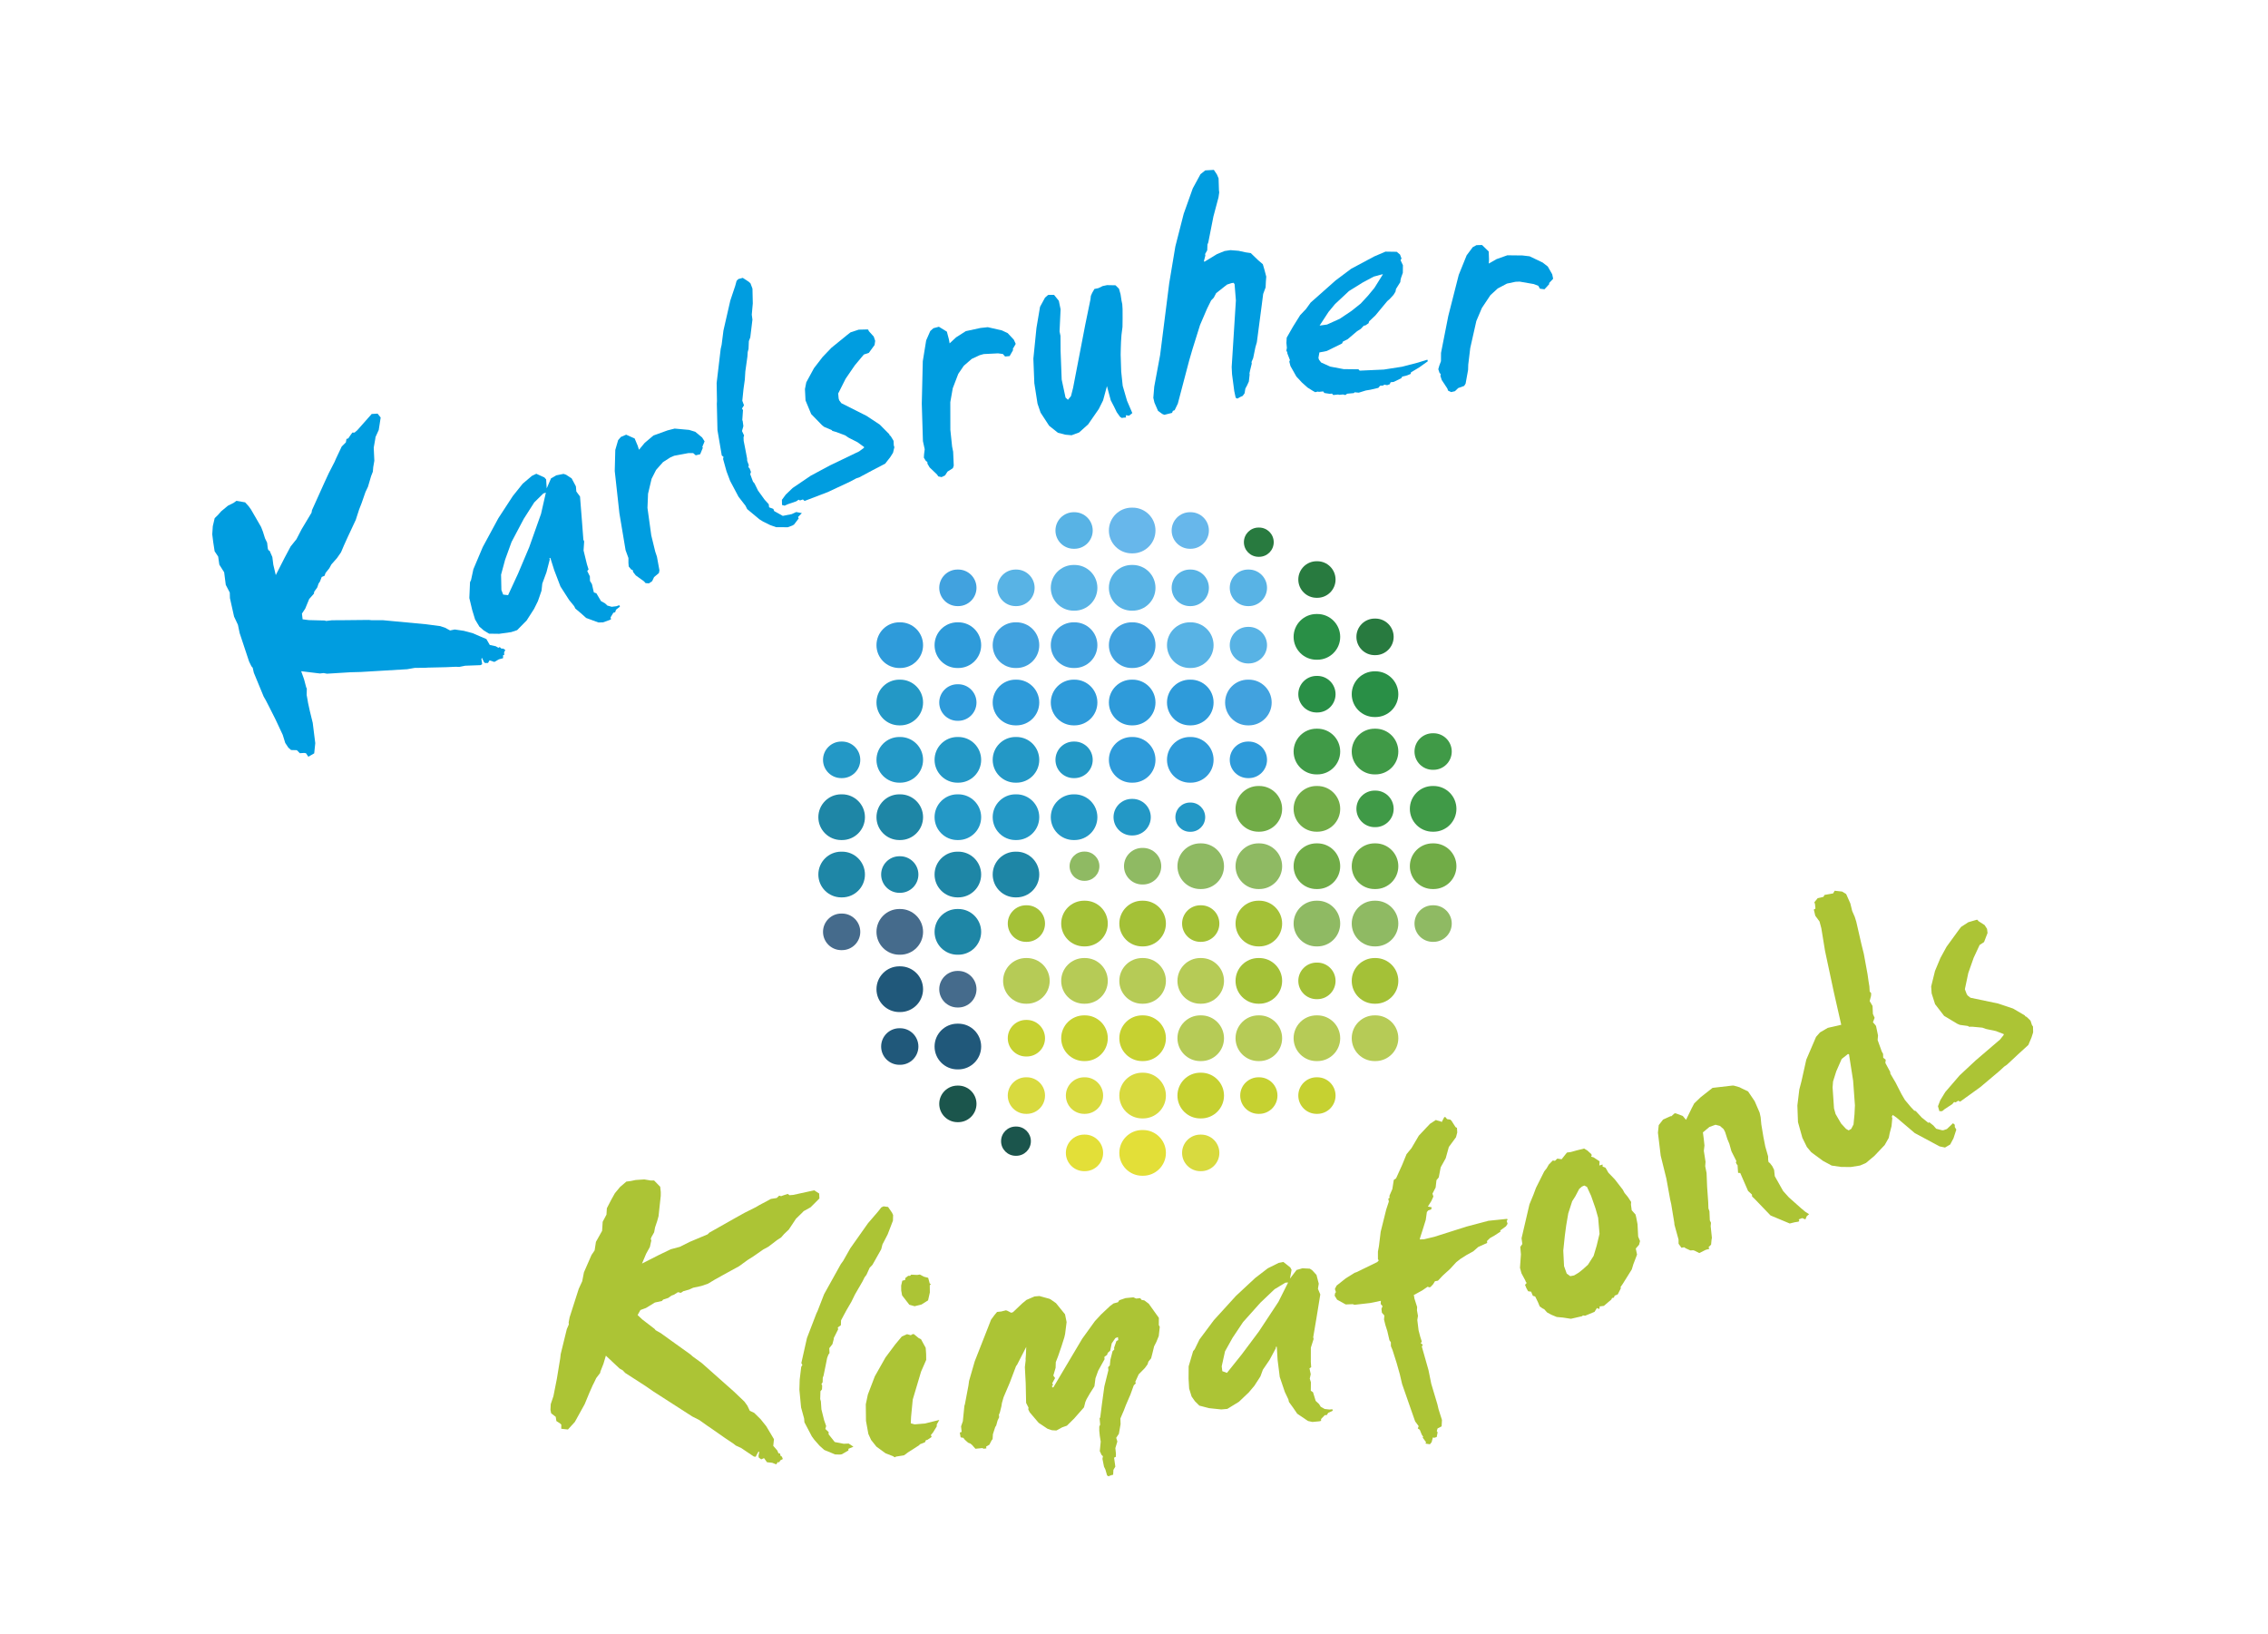 <?xml version="1.0" encoding="utf-8"?>
<!-- Generator: Adobe Illustrator 16.0.4, SVG Export Plug-In . SVG Version: 6.00 Build 0)  -->
<!DOCTYPE svg PUBLIC "-//W3C//DTD SVG 1.1//EN" "http://www.w3.org/Graphics/SVG/1.1/DTD/svg11.dtd">
<svg version="1.1" xmlns="http://www.w3.org/2000/svg" xmlns:xlink="http://www.w3.org/1999/xlink" x="0px" y="0px"
	 width="83.035px" height="59.822px" viewBox="0 0 83.035 59.822" enable-background="new 0 0 83.035 59.822" xml:space="preserve">
<g id="Capa_1">
	<g>
		<path fill="#009DE0" d="M10.978,27.574l-0.111-0.111l-0.211-0.006l-0.099-0.087l-0.114-0.172l-0.092-0.297l-0.206-0.44
			l-0.071-0.15L9.85,25.867L9.73,25.634l-0.076-0.132l-0.361-0.875l-0.042-0.184l-0.047-0.053l-0.085-0.174l-0.346-1.043l-0.062-0.3
			L8.57,22.573l-0.151-0.676l-0.007-0.205l-0.146-0.281l-0.059-0.46l-0.177-0.28l-0.042-0.294l-0.13-0.196l-0.052-0.338
			l-0.035-0.282l0.02-0.298l0.069-0.294l0.122-0.119l0.115-0.131l0.248-0.206l0.21-0.105l0.101-0.073l0.318,0.055l0.133,0.146
			l0.081,0.113l0.207,0.357l0.165,0.287l0.066,0.17l0.076,0.242l0.078,0.162l0.024,0.209l0.022,0.066l0.045,0.021l0.1,0.229
			l0.036,0.282l0.09,0.379l0.322-0.632l0.222-0.416l0.213-0.266l0.188-0.363l0.365-0.609l0.014-0.088l0.447-0.991l0.17-0.368
			l0.21-0.408l0.055-0.127l0.208-0.439l0.152-0.151l0.022-0.125l0.067-0.022l0.051-0.077l0.098-0.136l0.08,0.001l0.105-0.092
			l0.377-0.425l0.145-0.164l0.216-0.013l0.113,0.142l-0.04,0.262l-0.031,0.194L13.748,16l-0.009,0.069l-0.056,0.318l0.022,0.48
			L13.665,17.1l-0.015,0.168l-0.064,0.165l-0.113,0.384l-0.093,0.197l-0.138,0.397l-0.096,0.247l-0.12,0.372l-0.143,0.306
			l-0.143,0.305l-0.147,0.324l-0.108,0.254l-0.148,0.213l-0.203,0.229l-0.077,0.141l-0.139,0.175l-0.036,0.102l-0.104,0.043
			l-0.063,0.165l-0.052,0.077l-0.047,0.14l-0.114,0.161l-0.008,0.067l-0.174,0.197l-0.146,0.354l-0.069,0.103l-0.05,0.077
			l0.024,0.209l0.225,0.029l0.582,0.015l0.057,0.016l0.209-0.025l0.476-0.003l0.871-0.009l0.118,0.011h0.414l1.567,0.147
			l0.517,0.068l0.177,0.058l0.186,0.101l0.171-0.035l0.33,0.048l0.321,0.085l0.253,0.109l0.254,0.108l0.125,0.216l0.22,0.048
			l0.095,0.056l0.049-0.027l0.064,0.058l0.062-0.003l0.078,0.051l-0.044,0.089l0.005,0.093l-0.043,0.009v0.111l-0.151,0.04
			l-0.168,0.097l-0.176-0.058l-0.056,0.096l-0.111,0.001l-0.041-0.041l-0.07-0.15l-0.021,0.045l0.029,0.189l-0.059,0.035
			l-0.562,0.021l-0.215,0.043l-0.13-0.005l-0.357,0.016l-0.661,0.015l-0.092,0.006l-0.396,0.005l-0.275,0.048l-1.694,0.101
			l-0.377,0.01l-0.862,0.053l-0.125-0.023l-0.135,0.015l-0.686-0.083l0.104,0.29l0.081,0.305l0.021,0.036l-0.005,0.241l0.037,0.202
			l0.011,0.073l0.068,0.311l0.106,0.433l0.048,0.387l0.045,0.356l-0.039,0.373l-0.144,0.083l-0.07,0.041L11.2,27.573l-0.068-0.009
			L10.978,27.574z"/>
		<path fill="#009DE0" d="M19.635,17.344l0.294,0.133l0.066,0.074l0.021,0.327l0.159-0.368l0.037-0.018l0.155-0.091l0.266-0.053
			l0.093,0.032l0.134,0.088l0.068,0.044l0.156,0.292l0.017,0.191l0.134,0.181l0.069,0.871l0.054,0.711l0.029,0.062l-0.022,0.332
			l0.124,0.508l0.059,0.187l-0.049,0.055l0.097,0.198l0.004,0.167l0.072,0.118l0.041,0.18l0.029,0.123l0.092,0.032l0.169,0.286
			l0.147,0.082l0.086,0.081l0.159,0.045l0.173-0.021l0.106-0.037l0.023,0.051l-0.144,0.115l-0.031,0.092l-0.067,0.018l-0.102,0.171
			l0.018,0.069L22.311,22.7l-0.235,0.084l-0.167,0.004l-0.448-0.165l-0.19-0.17l-0.207-0.175l-0.042-0.086l-0.188-0.231
			l-0.315-0.491l-0.228-0.596l-0.143-0.452l-0.037,0.019l0.018,0.037l-0.123,0.474l-0.152,0.412l-0.028,0.259l-0.063,0.185
			l-0.019,0.055l-0.052,0.147l-0.14,0.282l-0.271,0.423l-0.349,0.354l-0.212,0.071l-0.444,0.063l-0.37-0.005l-0.196-0.119
			l-0.159-0.138l-0.157-0.262l-0.106-0.347l-0.105-0.438l0.025-0.581l0.038-0.079l0.085-0.395l0.343-0.811l0.574-1.061l0.528-0.809
			l0.362-0.452l0.338-0.286L19.635,17.344z M19.56,18.392l-0.383,0.6l-0.448,0.847l-0.236,0.651l-0.148,0.548l0.012,0.561
			l0.065,0.168l0.18,0.021l0.366-0.792l0.407-0.963l0.434-1.224l0.176-0.774l-0.092,0.029L19.56,18.392z"/>
		<path fill="#009DE0" d="M22.924,15.913l0.312,0.139l0.112,0.268l0.046,0.145l0.209-0.252l0.32-0.27l0.519-0.188L24.7,15.69
			l0.529,0.048l0.225,0.069l0.252,0.208l0.09,0.143l-0.082,0.199l0.017,0.037l-0.096,0.235l-0.163,0.039l-0.094-0.081l-0.18,0.001
			l-0.514,0.096l-0.14,0.06l-0.271,0.174l-0.253,0.286l-0.164,0.323l-0.13,0.548l-0.021,0.518l0.139,1.005l0.146,0.598l0.062,0.184
			l0.091,0.5l-0.019,0.098l-0.177,0.149l-0.071,0.149l-0.117,0.08l-0.123-0.009l-0.058-0.065l-0.302-0.218l-0.096-0.124
			l-0.014-0.069l-0.056-0.021l-0.091-0.111l-0.011-0.13v-0.181l-0.104-0.285l-0.227-1.356l-0.17-1.545l0.02-0.771l0.104-0.358
			l0.101-0.117L22.924,15.913z"/>
		<path fill="#009DE0" d="M27.194,10.172l0.215,0.14l0.068,0.062l0.072,0.193l0.012,0.541l-0.037,0.411l0.024,0.183l-0.079,0.649
			l-0.052,0.137l-0.012,0.284l-0.03,0.115l-0.011,0.166l-0.076,0.544l-0.019,0.302l-0.048,0.342l-0.019,0.184l-0.025,0.245
			l0.062,0.168l-0.074,0.116l0.037,0.06l-0.025,0.363l0.015,0.039l0.024,0.183l-0.05,0.181l0.076,0.163l-0.02,0.065l0.005,0.131
			l0.049,0.247l0.076,0.398l0.004,0.087l0.058,0.155l-0.015,0.079l0.045,0.042l0.049,0.129l-0.026,0.084l0.101,0.271l0.056,0.067
			l0.128,0.261l0.243,0.336l0.15,0.165l0.013,0.112l0.156,0.06l0.029,0.077l0.316,0.177l0.328-0.065l0.163-0.076l0.079,0.015
			l0.128,0.025l-0.139,0.141l0.024,0.064l-0.013,0.005l-0.158,0.207l-0.061,0.037l-0.167,0.062l-0.428-0.001l-0.221-0.079
			l-0.254-0.125l-0.134-0.083l-0.451-0.375l-0.062-0.124l-0.256-0.33l-0.306-0.578l-0.132-0.349l-0.126-0.453l0.015-0.079
			l-0.063-0.05l-0.158-0.928l-0.023-0.964l0.005-0.104l-0.012-0.658l0.148-1.249l0.034-0.146l0.067-0.526l0.251-1.097l0.18-0.538
			l0.05-0.182l0.063-0.067L27.194,10.172z"/>
		<path fill="#009DE0" d="M31.44,12.068l0.332-0.008l0.022,0.021l0.013,0.039l0.182,0.202l0.053,0.157l-0.023,0.152l-0.21,0.287
			l-0.183,0.061l-0.334,0.4l-0.333,0.487l-0.272,0.54l0.017,0.183l0.021,0.066l0.078,0.105l0.924,0.465l0.483,0.32l0.348,0.351
			l0.013,0.039l0.04,0.031l0.095,0.157l0.009,0.025l0.008,0.158l0.021,0.065l-0.049,0.204l-0.105,0.166l-0.184,0.234l-0.459,0.239
			l-0.136,0.073l-0.358,0.191l-0.104,0.034l-0.21,0.112l-0.831,0.39l-0.851,0.325l-0.062-0.054l-0.105,0.035l-0.052-0.027
			l-0.083,0.058L28.84,18.46l-0.114,0.052l-0.095-0.026l-0.004-0.188l0.14-0.191l0.254-0.243l0.665-0.451l0.704-0.377l1.065-0.512
			l0.176-0.13l0.005-0.03l-0.249-0.18l-0.244-0.123l-0.086-0.045l-0.113-0.078l-0.331-0.124l-0.144-0.039l-0.009-0.026l-0.288-0.123
			l-0.078-0.062l-0.396-0.407l-0.207-0.498l-0.021-0.415l0.049-0.248L29.8,13.48l0.315-0.409l0.324-0.339l0.573-0.466l0.127-0.099
			L31.44,12.068z"/>
		<path fill="#009DE0" d="M34.374,11.962l0.292,0.179l0.074,0.279l0.027,0.15l0.239-0.222l0.354-0.225l0.54-0.117l0.264-0.028
			l0.518,0.118l0.212,0.1l0.223,0.239l0.07,0.154l-0.107,0.186l0.011,0.04l-0.126,0.22l-0.167,0.017l-0.082-0.093l-0.178-0.023
			l-0.522,0.026l-0.146,0.04l-0.292,0.136l-0.29,0.25l-0.204,0.298l-0.202,0.526l-0.09,0.51l0.002,1.014l0.064,0.612l0.038,0.189
			l0.022,0.509l-0.032,0.094l-0.195,0.124l-0.091,0.14l-0.126,0.062l-0.121-0.025l-0.049-0.072l-0.268-0.256l-0.08-0.136
			l-0.005-0.069l-0.051-0.03l-0.076-0.122l0.008-0.13l0.023-0.179l-0.065-0.297l-0.042-1.374l0.037-1.554l0.124-0.762l0.15-0.342
			l0.114-0.102L34.374,11.962z"/>
		<path fill="#009DE0" d="M38.394,10.794h0.196l0.175,0.217l0.065,0.312l-0.038,0.811l0.034,0.162l0.004,0.549l0.04,1.05l0.141,0.66
			l0.088,0.081l0.112-0.137l0.076-0.299l0.369-1.912l0.073-0.382l0.194-0.943l0.015-0.131l0.047-0.108l0.083-0.145l0.147-0.031
			l0.153-0.075l0.162-0.035l0.311,0.006l0.127,0.127l0.053,0.187l0.006,0.027l0.033,0.218l0.028,0.135l0.011,0.183l0.001,0.337
			l-0.004,0.312l-0.037,0.29l-0.017,0.257l-0.008,0.228l-0.005,0.24l0.02,0.617l0.055,0.523l0.158,0.545l0.194,0.452l-0.119,0.097
			l-0.117-0.018l0.004,0.083l-0.098,0.007l-0.054,0.011l-0.065-0.042l-0.122-0.171l-0.099-0.204l-0.119-0.229l-0.14-0.521
			l-0.142,0.524l-0.158,0.315l-0.389,0.562l-0.331,0.296l-0.275,0.102l-0.23-0.021l-0.269-0.07l-0.322-0.256l-0.314-0.482
			l-0.112-0.328l-0.117-0.751l-0.035-0.896l0.113-1.124l0.131-0.774l0.182-0.335l0.107-0.094L38.394,10.794z"/>
		<path fill="#009DE0" d="M44.441,6.219l0.11,0.164l0.063,0.145l0.014,0.444l0.01,0.069l-0.027,0.185l-0.186,0.699l-0.188,0.952
			l-0.03,0.073l-0.009,0.212L44.121,9.3l0.009,0.054l-0.053,0.203l0.019,0.026l0.459-0.28l0.276-0.113l0.218-0.033l0.298,0.024
			l0.259,0.057l0.187,0.027l0.262,0.253l0.179,0.154l0.059,0.201l0.067,0.254l-0.014,0.185l-0.01,0.21l-0.089,0.238l-0.051,0.398
			l-0.18,1.368l-0.054,0.189l-0.08,0.39l-0.061,0.149l0.008,0.056l-0.06,0.245l-0.024,0.116l0.007,0.04l-0.03,0.257l-0.062,0.136
			l-0.065,0.121l-0.029,0.173l-0.069,0.095l-0.091,0.041l-0.104,0.059L45.24,14.56l-0.052-0.243L45.107,13.7l-0.013-0.264
			l0.154-2.44L45.2,10.403l-0.037-0.05l-0.081,0.013l-0.159,0.052l-0.398,0.314l-0.087,0.166l-0.096,0.099L44.192,11.3l-0.257,0.599
			l-0.28,0.895l-0.119,0.41l-0.414,1.572l-0.116,0.24l-0.065,0.025l-0.03,0.074l-0.282,0.071l-0.075-0.031l-0.157-0.114
			l-0.131-0.301l-0.041-0.176l0.034-0.411l0.214-1.15l0.334-2.635l0.225-1.348l0.305-1.192l0.332-0.931l0.283-0.52l0.174-0.139
			L44.441,6.219z"/>
		<path fill="#009DE0" d="M51.137,9.218l0.12,0.101l0.055,0.146l-0.036,0.059l0.087,0.186L51.36,9.986l-0.066,0.188l-0.02,0.084
			l-0.007,0.07l-0.157,0.25l-0.019,0.099l-0.072,0.117l-0.139,0.151l-0.089,0.078l-0.2,0.24l-0.236,0.285l-0.229,0.216l-0.021,0.07
			l-0.118,0.08l-0.054,0.006l-0.114,0.121l-0.131,0.081l-0.347,0.295l-0.173,0.086l-0.034,0.072l-0.557,0.273l-0.272,0.054
			L48.27,13.1l0.02,0.068l0.079,0.103L48.7,13.42l0.493,0.093l0.541,0.006l0.047,0.05l0.883-0.04l0.669-0.104l0.581-0.151
			l0.311-0.097l0.041-0.004l0.005,0.055l-0.312,0.223l-0.302,0.181l-0.009,0.056l-0.133,0.055l-0.177,0.044l-0.036,0.059
			l-0.278,0.136l-0.11,0.011l-0.034,0.073L50.787,14.1l-0.113-0.018l-0.024,0.03l-0.124,0.011l-0.062,0.076l-0.285,0.067
			l-0.177,0.03l-0.256,0.079l-0.153-0.014l-0.025,0.03l-0.247,0.022l-0.064,0.049l-0.086-0.021l-0.137,0.013l-0.043-0.011
			l-0.178,0.018l-0.047-0.052l-0.082,0.008l-0.169-0.025l-0.043-0.01l-0.002-0.027l-0.03-0.025l-0.151,0.015l-0.042-0.01
			l-0.095,0.022l-0.087-0.048l-0.192-0.12l-0.211-0.189l-0.2-0.216l-0.216-0.383l-0.043-0.162l0.023-0.057l-0.093-0.241
			l-0.003-0.041l-0.034-0.066l0.019-0.099l-0.017-0.179l0.01-0.194l0.226-0.396l0.266-0.427l0.215-0.227l0.172-0.238l0.141-0.124
			l0.768-0.681l0.57-0.428l0.845-0.452l0.413-0.177L51.137,9.218z M50.293,10.127l-0.409,0.219l-0.498,0.31l-0.51,0.477
			l-0.236,0.285l-0.328,0.502l0.273-0.039l0.465-0.21l0.431-0.289l0.336-0.268l0.265-0.287l0.236-0.285l0.313-0.5l-0.041,0.004
			L50.293,10.127z"/>
		<path fill="#009DE0" d="M54.26,8.969l0.244,0.238l0.011,0.29l-0.008,0.152l0.284-0.163l0.394-0.14l0.553,0.006l0.264,0.031
			l0.478,0.229l0.187,0.145l0.162,0.284l0.034,0.164l-0.146,0.157l0.001,0.041l-0.172,0.187l-0.166-0.021l-0.061-0.107l-0.167-0.063
			l-0.515-0.089l-0.152,0.006l-0.314,0.066l-0.338,0.179l-0.267,0.245l-0.312,0.468l-0.203,0.478l-0.223,0.989l-0.073,0.609
			l-0.006,0.193l-0.091,0.501l-0.053,0.084l-0.217,0.078l-0.12,0.115l-0.137,0.033l-0.112-0.051l-0.031-0.082l-0.204-0.31
			l-0.048-0.149l0.011-0.07l-0.043-0.039l-0.046-0.137l0.036-0.126l0.062-0.168l0.002-0.303l0.266-1.351l0.383-1.505l0.289-0.715
			l0.223-0.299l0.136-0.074L54.26,8.969z"/>
	</g>
	<g>
		<path fill="#ACC435" d="M20.37,52.023l-0.024-0.155l-0.167-0.128l-0.026-0.128l0.01-0.207l0.099-0.294l0.094-0.476l0.032-0.162
			l0.08-0.49l0.043-0.259l0.016-0.15l0.225-0.918l0.074-0.171l-0.007-0.071l0.036-0.19l0.334-1.043l0.127-0.277l0.063-0.326
			l0.277-0.634l0.114-0.168l0.048-0.313l0.226-0.404l0.021-0.331l0.139-0.263l0.014-0.233l0.156-0.302l0.138-0.248l0.19-0.229
			l0.229-0.196l0.169-0.023l0.171-0.036l0.32-0.021l0.231,0.039l0.125-0.001l0.224,0.231l0.021,0.196l-0.001,0.139l-0.045,0.412
			l-0.035,0.327l-0.048,0.175l-0.081,0.241l-0.033,0.177l-0.103,0.183l-0.021,0.066l0.022,0.045l-0.054,0.243l-0.137,0.248
			l-0.151,0.359l0.631-0.32l0.424-0.204l0.329-0.088l0.364-0.182l0.655-0.276l0.062-0.062l0.945-0.534l0.354-0.197l0.41-0.205
			l0.118-0.07l0.429-0.229l0.21-0.033l0.093-0.087l0.067,0.021l0.087-0.032l0.157-0.052l0.064,0.048l0.139-0.012l0.554-0.121
			l0.213-0.046l0.181,0.117l0.009,0.181l-0.187,0.188l-0.14,0.138l-0.25,0.138l-0.048,0.052l-0.231,0.224l-0.266,0.4l-0.17,0.161
			l-0.111,0.127l-0.148,0.096l-0.317,0.242l-0.191,0.104l-0.344,0.24l-0.224,0.142l-0.315,0.229l-0.296,0.162l-0.295,0.162
			l-0.31,0.173l-0.236,0.142l-0.245,0.084l-0.298,0.064l-0.146,0.067l-0.214,0.06l-0.091,0.061l-0.106-0.025l-0.149,0.094
			l-0.088,0.031l-0.118,0.085l-0.187,0.062l-0.048,0.051l-0.256,0.056l-0.326,0.2l-0.115,0.042l-0.087,0.032l-0.103,0.184
			l0.163,0.155l0.46,0.354l0.036,0.046l0.184,0.104l0.385,0.277l0.706,0.506l0.09,0.079l0.334,0.244l1.175,1.043l0.376,0.359
			l0.109,0.15l0.09,0.189l0.157,0.072l0.238,0.234l0.207,0.258l0.141,0.237l0.141,0.237l-0.026,0.245l0.148,0.169l0.044,0.103
			l0.055,0.005l0.02,0.086l0.051,0.033l0.032,0.086l-0.088,0.046l-0.051,0.078l-0.04-0.018l-0.063,0.089l-0.146-0.058l-0.191-0.02
			l-0.109-0.151l-0.103,0.045l-0.089-0.064L27.77,53.3l0.031-0.163l-0.045,0.023l-0.089,0.17L27.6,53.322l-0.465-0.313l-0.198-0.091
			l-0.102-0.08l-0.297-0.198l-0.54-0.378l-0.078-0.051l-0.321-0.228l-0.251-0.126l-1.424-0.916l-0.309-0.213l-0.727-0.468
			l-0.087-0.093l-0.117-0.067l-0.502-0.471l-0.088,0.295l-0.115,0.293l-0.004,0.041l-0.146,0.191l-0.088,0.184L21.706,50.7
			l-0.129,0.29l-0.17,0.412l-0.188,0.34l-0.173,0.313l-0.253,0.277l-0.163-0.018l-0.082-0.009l0.002-0.152l-0.05-0.047L20.37,52.023
			z"/>
		<path fill="#ACC435" d="M32.514,44.185l0.145,0.211l0.039,0.084l-0.006,0.206l-0.194,0.504l-0.19,0.366l-0.046,0.179l-0.32,0.568
			L31.84,46.41l-0.117,0.258l-0.071,0.095l-0.074,0.149l-0.275,0.474l-0.133,0.272l-0.174,0.298l-0.088,0.162l-0.116,0.218
			l-0.006,0.179l-0.113,0.079l0.013,0.07l-0.162,0.324l-0.001,0.042l-0.047,0.178l-0.115,0.147l0.009,0.181l-0.041,0.054
			l-0.046,0.122l-0.049,0.246l-0.081,0.397l-0.03,0.082l-0.005,0.165l-0.044,0.067l0.027,0.057l-0.006,0.137l-0.057,0.068
			l-0.009,0.288l0.025,0.084l0.019,0.29l0.1,0.402l0.074,0.209l-0.03,0.108l0.121,0.115l-0.002,0.081l0.225,0.283l0.329,0.064
			l0.18-0.008l0.068,0.043l0.107,0.073l-0.182,0.076l-0.003,0.069h-0.014l-0.224,0.131l-0.069,0.011l-0.179-0.005l-0.395-0.163
			l-0.175-0.157l-0.187-0.212l-0.094-0.128l-0.272-0.518l-0.011-0.137l-0.111-0.404l-0.062-0.648l0.011-0.372l0.056-0.467
			l0.043-0.068l-0.039-0.07l0.206-0.917l0.345-0.898l0.045-0.095l0.238-0.613l0.611-1.098l0.087-0.121l0.262-0.462l0.647-0.916
			l0.371-0.431l0.115-0.147l0.083-0.04L32.514,44.185z"/>
		<path fill="#ACC435" d="M33.346,48.881l0.069-0.042h0.041l0.181,0.148l0.083,0.041l0.171,0.314l0.016,0.221l0.003,0.221
			l-0.188,0.429l-0.305,1.023l-0.061,0.634l-0.011,0.235l0.139,0.039l0.384-0.032l0.523-0.131l-0.095,0.167l0.001,0.068
			l-0.136,0.223l-0.08,0.097l0.028,0.069l-0.164,0.111l-0.041,0.001l-0.041,0.083l-0.179,0.071l-0.04,0.042l-0.396,0.253
			l-0.151,0.111l-0.288,0.046l-0.055,0.027l-0.056-0.04l-0.276-0.107l-0.334-0.243l-0.195-0.245l-0.101-0.22l-0.087-0.481
			l-0.007-0.605l0.076-0.359l0.254-0.664l0.392-0.693l0.353-0.473l0.244-0.293l0.192-0.085L33.346,48.881z M33.83,46.739l0.152,0.04
			l0.056,0.206l0.043,0.027l-0.041,0.041l0.003,0.263l-0.065,0.289l-0.246,0.154l-0.247,0.06l-0.193-0.054l-0.265-0.342
			l-0.032-0.179l-0.002-0.179l0.041-0.179l0.108-0.029V46.79l0.109-0.084l0.069-0.001l0.04-0.042l0.221,0.011l0.097-0.015
			L33.83,46.739z"/>
		<path fill="#ACC435" d="M38.055,47.446l0.37,0.102l0.043,0.023l0.192,0.134l0.332,0.409L39.05,48.4l-0.055,0.436l-0.029,0.126
			l-0.105,0.33l-0.064,0.186l-0.054,0.158l-0.089,0.23l-0.007,0.208l-0.083,0.284l0.064,0.091l-0.105,0.191l0.034,0.065
			l-0.039,0.018l0.006,0.068l0.042-0.004l1.056-1.779l0.463-0.642l0.226-0.244l0.329-0.31l0.13-0.096l0.161-0.043l0.048-0.074
			l0.228-0.078l0.289-0.028l0.101,0.045l0.149-0.015l0.049,0.064l0.1,0.018l0.163,0.122l0.37,0.518l-0.002,0.264l0.035,0.065
			l-0.037,0.336l-0.088,0.216l-0.082,0.161l-0.059,0.242l-0.051,0.198l-0.099,0.12l-0.031,0.1l-0.099,0.135l-0.226,0.23
			l-0.125,0.275l0.02,0.053l-0.076,0.077l-0.119,0.329l-0.169,0.393l-0.077,0.201l-0.124,0.289l0.007,0.207l-0.062,0.353
			l-0.098,0.147l0.042,0.135l-0.073,0.242l0.021,0.206l-0.003,0.111l-0.065,0.033l0.046,0.328l-0.07,0.118l-0.01,0.181l-0.057,0.006
			l0.001,0.014l-0.054,0.005l-0.052,0.033l-0.06-0.035l-0.062-0.216l-0.051-0.105l-0.057-0.286l0.018-0.098l-0.046-0.038
			l-0.069-0.145l0.034-0.35l-0.035-0.219l-0.018-0.178v-0.152l0.033-0.072l-0.021-0.233l0.023-0.03l0.062-0.49l0.089-0.646
			l0.148-0.596l-0.004-0.042l-0.006-0.067l0.062-0.063l0.021-0.208l0.079-0.313l0.063-0.062l-0.006-0.067l0.085-0.245l0.066-0.033
			l-0.01-0.11l-0.095,0.037l-0.133,0.193l-0.057,0.268l-0.09,0.079l-0.021,0.071l-0.103,0.078l0.009,0.083l-0.13,0.233l-0.105,0.191
			l-0.098,0.272l-0.039,0.296l-0.168,0.265l-0.119,0.206l-0.044,0.101l-0.051,0.199l-0.361,0.41l-0.265,0.261l-0.174,0.061
			l-0.118,0.066l-0.092,0.049l-0.167-0.01l-0.158-0.054l-0.325-0.217L37.7,51.704l-0.053-0.105l0.008-0.069l-0.087-0.172
			l-0.015-0.718l-0.031-0.593l0.03-0.252l-0.004-0.041l0.012-0.154l0.013-0.292l-0.337,0.656L37.2,50.009l-0.229,0.605l-0.227,0.534
			l-0.062,0.213l-0.017,0.113l-0.06,0.241l-0.033,0.073l0.008,0.096l-0.056,0.116l-0.051,0.185l-0.037,0.059l-0.084,0.259
			l-0.011,0.181l-0.036,0.044l-0.083,0.161l-0.117,0.067l0.008,0.068l-0.11,0.012l-0.029-0.025l-0.262,0.026l-0.125-0.141
			l-0.06-0.049l-0.085-0.033l-0.123-0.112l-0.048-0.064l-0.1-0.019l-0.026-0.136l-0.004-0.04l0.066-0.022l-0.021-0.205l0.065-0.187
			l0.056-0.559l0.021-0.071l0.128-0.677l0.023-0.169l0.206-0.714l0.498-1.268l0.1-0.258l0.121-0.165l0.1-0.12l0.151-0.016
			l0.176-0.044l0.057,0.021l0.132,0.069l0.066-0.02l0.342-0.325l0.154-0.126l0.293-0.126L38.055,47.446z"/>
		<path fill="#ACC435" d="M46.985,46.198l0.254,0.2l0.047,0.089l-0.058,0.322l0.243-0.319l0.039-0.009l0.173-0.051l0.271,0.014
			l0.081,0.052l0.11,0.118l0.054,0.059l0.083,0.321l-0.03,0.188l0.086,0.207l-0.14,0.861l-0.119,0.702l0.014,0.067l-0.101,0.317
			l-0.001,0.521l0.013,0.194l-0.062,0.041l0.046,0.216l-0.036,0.162l0.042,0.132l-0.002,0.185l-0.002,0.127l0.081,0.053l0.098,0.318
			l0.123,0.115l0.062,0.099l0.145,0.082l0.173,0.02l0.11-0.01l0.011,0.054l-0.165,0.077l-0.055,0.082l-0.069,0.001l-0.138,0.143
			v0.069l-0.067,0.015l-0.248,0.024l-0.163-0.035l-0.396-0.268l-0.143-0.21l-0.159-0.219l-0.021-0.095l-0.129-0.269l-0.187-0.552
			l-0.079-0.632l-0.029-0.473l-0.041,0.009l0.008,0.041l-0.231,0.43l-0.246,0.362l-0.09,0.245l-0.105,0.163l-0.032,0.049
			l-0.085,0.131l-0.202,0.24l-0.363,0.345l-0.424,0.26l-0.221,0.02l-0.447-0.047l-0.357-0.093l-0.162-0.162l-0.121-0.172
			l-0.09-0.291l-0.021-0.362l0.003-0.45l0.164-0.557l0.056-0.067l0.177-0.362l0.525-0.704l0.812-0.892l0.705-0.656l0.46-0.353
			l0.396-0.197L46.985,46.198z M46.663,47.197l-0.516,0.491L45.51,48.4l-0.384,0.575l-0.276,0.495l-0.121,0.548l0.022,0.179
			l0.17,0.062l0.544-0.68l0.626-0.838l0.713-1.081l0.356-0.71l-0.098,0.006L46.663,47.197z"/>
		<path fill="#ACC435" d="M52.912,40.889l0.068,0.08l0.122,0.02l0.042,0.044l0.146,0.229l0.052,0.027l0.01,0.17l-0.046,0.174
			l-0.262,0.357l-0.114,0.412l-0.184,0.332l-0.071,0.369l-0.083,0.101l-0.031,0.269l-0.116,0.225l0.034,0.105l-0.077,0.168
			l-0.125,0.199l0.14,0.028l-0.02,0.078l-0.104,0.033l-0.053,0.061L52.2,44.656l-0.114,0.367l-0.088,0.273l-0.019,0.078l0.157-0.006
			l0.376-0.09l1.182-0.375l0.801-0.212l0.686-0.071l0.012,0.039l-0.031,0.037l0.033,0.105l-0.059,0.092l-0.211,0.154l0.013,0.038
			l-0.215,0.142l-0.172,0.098l-0.11,0.107l0.008,0.069L54.12,45.65l-0.181,0.159l-0.247,0.136l-0.228,0.145l-0.15,0.119
			l-0.226,0.246l-0.269,0.244l-0.174,0.185l-0.109,0.02l-0.066,0.108l-0.098,0.104l-0.039,0.012l-0.065-0.023l-0.201,0.137
			l-0.309,0.17l0.014,0.04l0.011,0.082l0.101,0.315l-0.007,0.118l0.037,0.204l-0.024,0.153l0.046,0.375l0.062,0.239l0.055,0.171
			l-0.036,0.069l0.073,0.05l-0.035,0.068l0.244,0.861l0.102,0.503l0.225,0.753l0.041,0.175l0.066,0.21l0.059,0.185l-0.012,0.234
			l-0.149,0.076l-0.028,0.096l0.03,0.048l-0.033,0.17l-0.093,0.029l-0.047-0.014l-0.046,0.174l-0.063,0.077l-0.151-0.023
			l-0.009-0.026l0.023-0.021l-0.129-0.177l0.022-0.021l-0.054-0.084l-0.073-0.18l-0.072-0.048l0.031-0.084l-0.129-0.175
			l-0.155-0.442l-0.322-0.924l-0.085-0.363l-0.112-0.397l-0.087-0.275l-0.067-0.21l-0.059-0.142l-0.002-0.144l-0.051-0.07
			l-0.078-0.336l-0.071-0.223l-0.05-0.201l0.012-0.148l-0.09-0.102l-0.016-0.14l0.04-0.1l-0.068-0.079l0.006-0.117l-0.394,0.081
			l-0.571,0.065l-0.064-0.023l-0.258,0.01l-0.315-0.175l-0.089-0.145l0.015-0.091l0.031-0.039l-0.038-0.118l0.062-0.121l0.335-0.266
			l0.326-0.204l0.065-0.021l0.764-0.372l0.053-0.06l-0.029-0.048V45.82l0.037-0.2l0.064-0.526l0.203-0.816l0.096-0.291l-0.02-0.107
			l0.048-0.03l-0.008-0.07l0.108-0.251l0.053-0.334l0.083-0.057l0.221-0.488l0.163-0.398l0.178-0.216l0.272-0.462l0.292-0.31
			l0.118-0.124l0.217-0.141l0.033,0.017l0.126,0.033l0.053,0.026l0.089-0.173L52.912,40.889z"/>
		<path fill="#ACC435" d="M57.511,42.174l0.215-0.06l0.271-0.067l0.118,0.07l0.146,0.134l0.016,0.038l-0.022,0.055l0.084,0.023
			l0.225,0.146l-0.01,0.154l0.12-0.036v0.075l0.108,0.044l0.104,0.181l0.236,0.245l0.289,0.373l0.065,0.121l0.119,0.144l0.124,0.188
			l-0.007,0.093l0.028,0.212l0.138,0.152l0.024,0.094l0.051,0.263l0.023,0.453l0.068,0.165l-0.035,0.134l-0.12,0.139l0.046,0.221
			l-0.135,0.354l-0.057,0.188l-0.188,0.302l-0.152,0.242l-0.074,0.106l0.015,0.038l-0.115,0.226l-0.113,0.048l-0.029,0.072
			l-0.069,0.015l-0.022,0.053l-0.276,0.234l-0.156,0.02l0.001,0.074l-0.037,0.017l-0.06-0.035l-0.09,0.143l-0.039,0.016
			l-0.306,0.126l-0.078-0.012l-0.032,0.029l-0.409,0.094l-0.287-0.044l-0.233-0.022l-0.197-0.082l-0.155-0.084l-0.107-0.119
			L56.476,47.9l-0.105-0.075l-0.063-0.153l-0.103-0.21l-0.085-0.024l-0.063-0.152l-0.109-0.015l-0.062-0.108l-0.052-0.127
			l0.061-0.07l-0.029-0.034l-0.025-0.062l-0.137-0.256l-0.055-0.202l0.035-0.491l-0.024-0.273l0.075-0.106l-0.028-0.212l0.289-1.24
			l0.148-0.359l0.092-0.247l0.302-0.603l0.088-0.111l0.078-0.136l0.146-0.15l0.08,0.012l0.086-0.081l0.158,0.023l0.195-0.245
			L57.511,42.174z M57.918,43.438l-0.1,0.086l-0.05,0.095l-0.091,0.173l-0.117,0.184l-0.144,0.447l-0.074,0.433l-0.051,0.38
			l-0.057,0.546l0.028,0.569l0.098,0.273l0.13,0.095l0.139-0.027l0.166-0.099l0.157-0.125l0.185-0.167l0.208-0.325l0.112-0.375
			l0.104-0.432l-0.051-0.59l-0.094-0.334l-0.164-0.469l-0.15-0.325l-0.097-0.05L57.918,43.438z"/>
		<path fill="#ACC435" d="M65.283,43.601l0.21,0.233l0.443,0.394l0.161,0.135l0.137,0.086l-0.086,0.074l-0.05,0.117l-0.116-0.048
			l-0.13,0.049l0.025,0.049l-0.03,0.032l-0.144,0.024l-0.178,0.044l-0.703-0.294l-0.589-0.613l-0.086-0.081l-0.007-0.073L64,43.6
			l-0.287-0.658l-0.079-0.006l-0.02-0.283l-0.031-0.031l-0.03-0.062l0.018-0.055l-0.18-0.357l-0.076-0.271l-0.074-0.179
			l-0.081-0.254l-0.056-0.109l-0.136-0.117l-0.161-0.042l-0.222,0.08l-0.239,0.199l0.032,0.246l0.025,0.233l-0.023,0.198l0.062,0.4
			l-0.012,0.16l0.05,0.252l0.02,0.5l0.04,0.566l0.008,0.229l0.037,0.104l0.014,0.332l0.042,0.088l-0.011,0.129l0.045,0.425
			l-0.013,0.067l-0.017,0.181l-0.093,0.092l0.03,0.061l-0.135,0.038l-0.234,0.117l-0.166-0.085l-0.056-0.018l-0.104,0.007
			l-0.162-0.074l-0.067-0.043l-0.098,0.019l-0.105-0.147l-0.001-0.154l-0.15-0.542l-0.006-0.073l-0.113-0.684l-0.038-0.167
			l-0.139-0.765l-0.207-0.836l-0.102-0.845l0.03-0.277l0.159-0.204l0.278-0.125l0.019,0.007l0.128-0.112l0.05,0.007l0.246,0.092
			l0.119,0.142l0.212-0.434l0.087-0.167l0.239-0.229l0.432-0.34l0.715-0.083l0.061-0.001l0.215,0.062l0.045,0.024l0.265,0.128
			l0.242,0.357l0.181,0.418l0.037,0.166l0.025,0.266l0.076,0.456l0.069,0.351l0.104,0.364l0.001,0.122l0.015,0.087l0.049,0.037
			l0.086,0.11l0.068,0.136l0.025,0.233L65.283,43.601z"/>
		<path fill="#ACC435" d="M66.759,32.833l0.039-0.07l0.316-0.057l0.056-0.097l0.273,0.03l0.147,0.09l0.153,0.342l0.068,0.278
			l0.095,0.217l0.055,0.176l0.184,0.803l0.093,0.376l0.137,0.751l0.035,0.25l0.031,0.189l0.011,0.185l0.055,0.065l-0.006,0.098
			l-0.049,0.19l0.105,0.178l0.013,0.294l0.063,0.139l-0.062,0.165l0.093,0.105l0.021,0.035l0.072,0.342l-0.014,0.167l0.152,0.422
			l0.047,0.083l0.005,0.143l0.092,0.073l-0.013,0.119l0.177,0.327l0.005,0.062l0.11,0.189l0.078,0.131l0.22,0.43l0.125,0.214
			l0.215,0.257l0.127,0.134l0.055,0.015l0.22,0.238l0.242,0.195l0.036-0.021l0.15,0.12l0.1,0.116l0.208,0.054l0.049,0.004
			l0.134-0.046l0.093-0.087l0.133-0.126l0.065,0.057l-0.001,0.08l0.057,0.096l-0.103,0.316l-0.121,0.229l-0.155,0.091l-0.035,0.021
			l-0.199-0.042l-0.909-0.488l-0.669-0.568l-0.136-0.095l-0.038,0.069l0.021,0.036L69.27,41.04l-0.018,0.187l-0.069,0.265
			l-0.032,0.162l-0.149,0.263l-0.375,0.396l-0.311,0.261L68.1,42.668l-0.336,0.054l-0.353-0.002l-0.35-0.05l-0.325-0.176
			l-0.422-0.312l-0.161-0.192l-0.165-0.336l-0.161-0.575l-0.022-0.609l0.071-0.586l0.079-0.302l0.176-0.789l0.358-0.834l0.144-0.164
			l0.285-0.166l0.493-0.113l-0.272-1.198l-0.321-1.504l-0.136-0.831l-0.066-0.248l-0.156-0.213l-0.053-0.225l0.06-0.034
			l-0.017-0.166l-0.023-0.067l0.121-0.149L66.759,32.833z M67.427,38.767l-0.199,0.453l-0.117,0.371l-0.017,0.218l0.052,0.768
			l0.058,0.207l0.201,0.345l0.18,0.197l0.098,0.056l0.094-0.056l0.083-0.16l0.036-0.372l0.016-0.328l-0.066-0.903l-0.151-0.967
			l-0.038-0.01L67.427,38.767z"/>
		<path fill="#ACC435" d="M72.064,33.761l0.318-0.093l0.026,0.016l0.022,0.034l0.229,0.147l0.09,0.139l0.018,0.152l-0.128,0.332
			l-0.162,0.106l-0.219,0.471l-0.196,0.557l-0.125,0.592l0.065,0.173l0.036,0.057l0.104,0.082l1.012,0.212l0.548,0.184l0.427,0.25
			l0.021,0.034l0.047,0.02l0.132,0.127l0.015,0.023l0.049,0.149l0.038,0.057l0.005,0.211l-0.059,0.187l-0.116,0.275l-0.382,0.348
			l-0.112,0.106l-0.297,0.275l-0.092,0.062l-0.175,0.161l-0.701,0.591l-0.738,0.532l-0.071-0.034l-0.093,0.06l-0.058-0.012
			l-0.065,0.076L71.2,40.601l-0.096,0.078h-0.1l-0.052-0.181l0.085-0.221l0.184-0.301l0.524-0.608l0.583-0.544l0.897-0.768
			l0.136-0.171l-0.004-0.03l-0.285-0.11l-0.269-0.056l-0.095-0.021l-0.13-0.047l-0.351-0.033l-0.149-0.002l-0.015-0.022l-0.31-0.045
			l-0.091-0.039l-0.486-0.291l-0.33-0.428l-0.126-0.395l-0.017-0.253l0.14-0.568l0.199-0.476l0.225-0.411l0.434-0.597l0.097-0.128
			L72.064,33.761z"/>
	</g>
</g>
<g id="Layer_1">
	<g>
		<g>
			<g>
				<g>
					<path fill="#1B554C" d="M37.186,42.312h0.021c0.295,0,0.535-0.239,0.535-0.535l0,0c0-0.296-0.24-0.536-0.535-0.536h-0.021
						c-0.295,0-0.535,0.24-0.535,0.536l0,0C36.65,42.073,36.891,42.312,37.186,42.312z"/>
					<path fill="#1B554C" d="M35.056,41.081h0.026c0.369,0,0.669-0.3,0.669-0.67l0,0c0-0.369-0.3-0.669-0.669-0.669h-0.026
						c-0.369,0-0.669,0.3-0.669,0.669l0,0C34.387,40.781,34.687,41.081,35.056,41.081z"/>
					<path fill="#20587A" d="M35.053,39.149h0.032c0.462,0,0.837-0.375,0.837-0.837l0,0c0-0.463-0.375-0.837-0.837-0.837h-0.032
						c-0.462,0-0.837,0.374-0.837,0.837l0,0C34.216,38.774,34.591,39.149,35.053,39.149z"/>
					<path fill="#20587A" d="M32.929,38.981h0.025c0.37,0,0.67-0.3,0.67-0.669l0,0c0-0.37-0.3-0.67-0.67-0.67h-0.025
						c-0.37,0-0.669,0.3-0.669,0.67l0,0C32.26,38.682,32.559,38.981,32.929,38.981z"/>
					<path fill="#456B8C" d="M35.056,36.883h0.026c0.369,0,0.669-0.3,0.669-0.67l0,0c0-0.369-0.3-0.669-0.669-0.669h-0.026
						c-0.369,0-0.669,0.3-0.669,0.669l0,0C34.387,36.583,34.687,36.883,35.056,36.883z"/>
					<path fill="#20587A" d="M32.926,37.05h0.031c0.463,0,0.838-0.375,0.838-0.837l0,0c0-0.462-0.375-0.837-0.838-0.837h-0.031
						c-0.463,0-0.837,0.375-0.837,0.837l0,0C32.089,36.675,32.463,37.05,32.926,37.05z"/>
					<path fill="#1E86A6" d="M35.053,34.951h0.032c0.462,0,0.837-0.375,0.837-0.837l0,0c0-0.462-0.375-0.837-0.837-0.837h-0.032
						c-0.462,0-0.837,0.375-0.837,0.837l0,0C34.216,34.576,34.591,34.951,35.053,34.951z"/>
					<path fill="#456B8C" d="M32.926,34.951h0.031c0.463,0,0.838-0.375,0.838-0.837l0,0c0-0.462-0.375-0.837-0.838-0.837h-0.031
						c-0.463,0-0.837,0.375-0.837,0.837l0,0C32.089,34.576,32.463,34.951,32.926,34.951z"/>
					<path fill="#456B8C" d="M30.801,34.783h0.026c0.37,0,0.669-0.3,0.669-0.669l0,0c0-0.37-0.299-0.67-0.669-0.67h-0.026
						c-0.369,0-0.669,0.3-0.669,0.67l0,0C30.132,34.483,30.432,34.783,30.801,34.783z"/>
					<path fill="#1E86A6" d="M37.18,32.852h0.033c0.462,0,0.836-0.374,0.836-0.837l0,0c0-0.462-0.374-0.837-0.836-0.837H37.18
						c-0.462,0-0.836,0.375-0.836,0.837l0,0C36.344,32.478,36.718,32.852,37.18,32.852z"/>
					<path fill="#1E86A6" d="M35.053,32.852h0.032c0.462,0,0.837-0.374,0.837-0.837l0,0c0-0.462-0.375-0.837-0.837-0.837h-0.032
						c-0.462,0-0.837,0.375-0.837,0.837l0,0C34.216,32.478,34.591,32.852,35.053,32.852z"/>
					<path fill="#1E86A6" d="M32.929,32.685h0.025c0.37,0,0.67-0.3,0.67-0.67l0,0c0-0.369-0.3-0.669-0.67-0.669h-0.025
						c-0.37,0-0.669,0.3-0.669,0.669l0,0C32.26,32.385,32.559,32.685,32.929,32.685z"/>
					<path fill="#1E86A6" d="M30.798,32.852h0.032c0.462,0,0.837-0.374,0.837-0.837l0,0c0-0.462-0.375-0.837-0.837-0.837h-0.032
						c-0.462,0-0.837,0.375-0.837,0.837l0,0C29.961,32.478,30.336,32.852,30.798,32.852z"/>
					<path fill="#2398C6" d="M43.568,30.451h0.021c0.296,0,0.535-0.239,0.535-0.535l0,0c0-0.296-0.239-0.536-0.535-0.536h-0.021
						c-0.296,0-0.535,0.24-0.535,0.536l0,0C43.033,30.212,43.272,30.451,43.568,30.451z"/>
					<path fill="#2398C6" d="M41.438,30.585h0.025c0.37,0,0.669-0.299,0.669-0.669l0,0c0-0.37-0.299-0.67-0.669-0.67h-0.025
						c-0.37,0-0.67,0.3-0.67,0.67l0,0C40.769,30.286,41.068,30.585,41.438,30.585z"/>
					<path fill="#2398C6" d="M39.308,30.753h0.032c0.462,0,0.837-0.375,0.837-0.837l0,0c0-0.462-0.375-0.837-0.837-0.837h-0.032
						c-0.462,0-0.837,0.375-0.837,0.837l0,0C38.471,30.378,38.846,30.753,39.308,30.753z"/>
					<path fill="#2398C6" d="M37.18,30.753h0.033c0.462,0,0.836-0.375,0.836-0.837l0,0c0-0.462-0.374-0.837-0.836-0.837H37.18
						c-0.462,0-0.836,0.375-0.836,0.837l0,0C36.344,30.378,36.718,30.753,37.18,30.753z"/>
					<path fill="#2398C6" d="M35.053,30.753h0.032c0.462,0,0.837-0.375,0.837-0.837l0,0c0-0.462-0.375-0.837-0.837-0.837h-0.032
						c-0.462,0-0.837,0.375-0.837,0.837l0,0C34.216,30.378,34.591,30.753,35.053,30.753z"/>
					<path fill="#1E86A6" d="M32.926,30.753h0.031c0.463,0,0.838-0.375,0.838-0.837l0,0c0-0.462-0.375-0.837-0.838-0.837h-0.031
						c-0.463,0-0.837,0.375-0.837,0.837l0,0C32.089,30.378,32.463,30.753,32.926,30.753z"/>
					<path fill="#1E86A6" d="M30.798,30.753h0.032c0.462,0,0.837-0.375,0.837-0.837l0,0c0-0.462-0.375-0.837-0.837-0.837h-0.032
						c-0.462,0-0.837,0.375-0.837,0.837l0,0C29.961,30.378,30.336,30.753,30.798,30.753z"/>
					<path fill="#2E9BDA" d="M45.693,28.486h0.025c0.37,0,0.67-0.3,0.67-0.669l0,0c0-0.37-0.3-0.67-0.67-0.67h-0.025
						c-0.37,0-0.67,0.3-0.67,0.67l0,0C45.023,28.187,45.323,28.486,45.693,28.486z"/>
					<path fill="#2E9BDA" d="M43.562,28.653h0.032c0.462,0,0.837-0.374,0.837-0.836l0,0c0-0.463-0.375-0.837-0.837-0.837h-0.032
						c-0.462,0-0.837,0.374-0.837,0.837l0,0C42.726,28.279,43.101,28.653,43.562,28.653z"/>
					<path fill="#2E9BDA" d="M41.435,28.653h0.032c0.463,0,0.837-0.374,0.837-0.836l0,0c0-0.463-0.374-0.837-0.837-0.837h-0.032
						c-0.462,0-0.837,0.374-0.837,0.837l0,0C40.598,28.279,40.973,28.653,41.435,28.653z"/>
					<path fill="#2398C6" d="M39.311,28.486h0.025c0.37,0,0.67-0.3,0.67-0.669l0,0c0-0.37-0.3-0.67-0.67-0.67h-0.025
						c-0.369,0-0.669,0.3-0.669,0.67l0,0C38.642,28.187,38.941,28.486,39.311,28.486z"/>
					<path fill="#2398C6" d="M37.18,28.653h0.033c0.462,0,0.836-0.374,0.836-0.836l0,0c0-0.463-0.374-0.837-0.836-0.837H37.18
						c-0.462,0-0.836,0.374-0.836,0.837l0,0C36.344,28.279,36.718,28.653,37.18,28.653z"/>
					<path fill="#2398C6" d="M35.053,28.653h0.032c0.462,0,0.837-0.374,0.837-0.836l0,0c0-0.463-0.375-0.837-0.837-0.837h-0.032
						c-0.462,0-0.837,0.374-0.837,0.837l0,0C34.216,28.279,34.591,28.653,35.053,28.653z"/>
					<path fill="#2398C6" d="M32.926,28.653h0.031c0.463,0,0.838-0.374,0.838-0.836l0,0c0-0.463-0.375-0.837-0.838-0.837h-0.031
						c-0.463,0-0.837,0.374-0.837,0.837l0,0C32.089,28.279,32.463,28.653,32.926,28.653z"/>
					<path fill="#2398C6" d="M30.801,28.486h0.026c0.37,0,0.669-0.3,0.669-0.669l0,0c0-0.37-0.299-0.67-0.669-0.67h-0.026
						c-0.369,0-0.669,0.3-0.669,0.67l0,0C30.132,28.187,30.432,28.486,30.801,28.486z"/>
					<path fill="#41A2DF" d="M45.689,26.555h0.032c0.462,0,0.837-0.375,0.837-0.837l0,0c0-0.462-0.375-0.837-0.837-0.837h-0.032
						c-0.462,0-0.836,0.375-0.836,0.837l0,0C44.854,26.18,45.228,26.555,45.689,26.555z"/>
					<path fill="#2E9BDA" d="M43.562,26.555h0.032c0.462,0,0.837-0.375,0.837-0.837l0,0c0-0.462-0.375-0.837-0.837-0.837h-0.032
						c-0.462,0-0.837,0.375-0.837,0.837l0,0C42.726,26.18,43.101,26.555,43.562,26.555z"/>
					<path fill="#2E9BDA" d="M41.435,26.555h0.032c0.463,0,0.837-0.375,0.837-0.837l0,0c0-0.462-0.374-0.837-0.837-0.837h-0.032
						c-0.462,0-0.837,0.375-0.837,0.837l0,0C40.598,26.18,40.973,26.555,41.435,26.555z"/>
					<path fill="#2E9BDA" d="M39.308,26.555h0.032c0.462,0,0.837-0.375,0.837-0.837l0,0c0-0.462-0.375-0.837-0.837-0.837h-0.032
						c-0.462,0-0.837,0.375-0.837,0.837l0,0C38.471,26.18,38.846,26.555,39.308,26.555z"/>
					<path fill="#2E9BDA" d="M37.18,26.555h0.033c0.462,0,0.836-0.375,0.836-0.837l0,0c0-0.462-0.374-0.837-0.836-0.837H37.18
						c-0.462,0-0.836,0.375-0.836,0.837l0,0C36.344,26.18,36.718,26.555,37.18,26.555z"/>
					<path fill="#2E9BDA" d="M35.056,26.388h0.026c0.369,0,0.669-0.3,0.669-0.67l0,0c0-0.369-0.3-0.669-0.669-0.669h-0.026
						c-0.369,0-0.669,0.3-0.669,0.669l0,0C34.387,26.088,34.687,26.388,35.056,26.388z"/>
					<path fill="#2398C6" d="M32.926,26.555h0.031c0.463,0,0.838-0.375,0.838-0.837l0,0c0-0.462-0.375-0.837-0.838-0.837h-0.031
						c-0.463,0-0.837,0.375-0.837,0.837l0,0C32.089,26.18,32.463,26.555,32.926,26.555z"/>
					<path fill="#58B3E5" d="M45.693,24.288h0.025c0.37,0,0.67-0.3,0.67-0.669l0,0c0-0.37-0.3-0.67-0.67-0.67h-0.025
						c-0.37,0-0.67,0.3-0.67,0.67l0,0C45.023,23.988,45.323,24.288,45.693,24.288z"/>
					<path fill="#58B3E5" d="M43.562,24.455h0.032c0.462,0,0.837-0.374,0.837-0.836l0,0c0-0.463-0.375-0.837-0.837-0.837h-0.032
						c-0.462,0-0.837,0.374-0.837,0.837l0,0C42.726,24.081,43.101,24.455,43.562,24.455z"/>
					<path fill="#41A2DF" d="M41.435,24.455h0.032c0.463,0,0.837-0.374,0.837-0.836l0,0c0-0.463-0.374-0.837-0.837-0.837h-0.032
						c-0.462,0-0.837,0.374-0.837,0.837l0,0C40.598,24.081,40.973,24.455,41.435,24.455z"/>
					<path fill="#41A2DF" d="M39.308,24.455h0.032c0.462,0,0.837-0.374,0.837-0.836l0,0c0-0.463-0.375-0.837-0.837-0.837h-0.032
						c-0.462,0-0.837,0.374-0.837,0.837l0,0C38.471,24.081,38.846,24.455,39.308,24.455z"/>
					<path fill="#41A2DF" d="M37.18,24.455h0.033c0.462,0,0.836-0.374,0.836-0.836l0,0c0-0.463-0.374-0.837-0.836-0.837H37.18
						c-0.462,0-0.836,0.374-0.836,0.837l0,0C36.344,24.081,36.718,24.455,37.18,24.455z"/>
					<path fill="#2E9BDA" d="M35.053,24.455h0.032c0.462,0,0.837-0.374,0.837-0.836l0,0c0-0.463-0.375-0.837-0.837-0.837h-0.032
						c-0.462,0-0.837,0.374-0.837,0.837l0,0C34.216,24.081,34.591,24.455,35.053,24.455z"/>
					<path fill="#2E9BDA" d="M32.926,24.455h0.031c0.463,0,0.838-0.374,0.838-0.836l0,0c0-0.463-0.375-0.837-0.838-0.837h-0.031
						c-0.463,0-0.837,0.374-0.837,0.837l0,0C32.089,24.081,32.463,24.455,32.926,24.455z"/>
					<path fill="#58B3E5" d="M45.693,22.189h0.025c0.37,0,0.67-0.3,0.67-0.67l0,0c0-0.369-0.3-0.669-0.67-0.669h-0.025
						c-0.37,0-0.67,0.3-0.67,0.669l0,0C45.023,21.89,45.323,22.189,45.693,22.189z"/>
					<path fill="#58B3E5" d="M43.565,22.189h0.026c0.369,0,0.669-0.3,0.669-0.67l0,0c0-0.369-0.3-0.669-0.669-0.669h-0.026
						c-0.369,0-0.669,0.3-0.669,0.669l0,0C42.896,21.89,43.196,22.189,43.565,22.189z"/>
					<path fill="#58B3E5" d="M41.435,22.356h0.032c0.463,0,0.837-0.374,0.837-0.837l0,0c0-0.462-0.374-0.837-0.837-0.837h-0.032
						c-0.462,0-0.837,0.375-0.837,0.837l0,0C40.598,21.982,40.973,22.356,41.435,22.356z"/>
					<path fill="#58B3E5" d="M39.308,22.356h0.032c0.462,0,0.837-0.374,0.837-0.837l0,0c0-0.462-0.375-0.837-0.837-0.837h-0.032
						c-0.462,0-0.837,0.375-0.837,0.837l0,0C38.471,21.982,38.846,22.356,39.308,22.356z"/>
					<path fill="#58B3E5" d="M37.184,22.189h0.025c0.369,0,0.67-0.3,0.67-0.67l0,0c0-0.369-0.301-0.669-0.67-0.669h-0.025
						c-0.37,0-0.67,0.3-0.67,0.669l0,0C36.514,21.89,36.813,22.189,37.184,22.189z"/>
					<path fill="#41A2DF" d="M35.056,22.189h0.026c0.369,0,0.669-0.3,0.669-0.67l0,0c0-0.369-0.3-0.669-0.669-0.669h-0.026
						c-0.369,0-0.669,0.3-0.669,0.669l0,0C34.387,21.89,34.687,22.189,35.056,22.189z"/>
					<path fill="#67B7EB" d="M43.565,20.09h0.026c0.369,0,0.669-0.3,0.669-0.669l0,0c0-0.37-0.3-0.67-0.669-0.67h-0.026
						c-0.369,0-0.669,0.3-0.669,0.67l0,0C42.896,19.79,43.196,20.09,43.565,20.09z"/>
					<path fill="#67B7EB" d="M41.435,20.258h0.032c0.463,0,0.837-0.375,0.837-0.837l0,0c0-0.462-0.374-0.837-0.837-0.837h-0.032
						c-0.462,0-0.837,0.375-0.837,0.837l0,0C40.598,19.883,40.973,20.258,41.435,20.258z"/>
					<path fill="#58B3E5" d="M39.311,20.09h0.025c0.37,0,0.67-0.3,0.67-0.669l0,0c0-0.37-0.3-0.67-0.67-0.67h-0.025
						c-0.369,0-0.669,0.3-0.669,0.67l0,0C38.642,19.79,38.941,20.09,39.311,20.09z"/>
				</g>
			</g>
			<g>
				<g>
					<path fill="#287A3F" d="M46.098,19.313h-0.021c-0.296,0-0.536,0.24-0.536,0.536l0,0c0,0.296,0.24,0.535,0.536,0.535h0.021
						c0.296,0,0.535-0.239,0.535-0.535l0,0C46.633,19.554,46.394,19.313,46.098,19.313z"/>
					<path fill="#287A3F" d="M48.228,20.546h-0.025c-0.37,0-0.67,0.3-0.67,0.67l0,0c0,0.369,0.3,0.669,0.67,0.669h0.025
						c0.37,0,0.669-0.3,0.669-0.669l0,0C48.896,20.846,48.598,20.546,48.228,20.546z"/>
					<path fill="#298F46" d="M48.23,22.478h-0.032c-0.462,0-0.837,0.375-0.837,0.837l0,0c0,0.462,0.375,0.837,0.837,0.837h0.032
						c0.463,0,0.837-0.375,0.837-0.837l0,0C49.067,22.853,48.693,22.478,48.23,22.478z"/>
					<path fill="#287A3F" d="M50.355,22.645h-0.026c-0.37,0-0.669,0.3-0.669,0.67l0,0c0,0.37,0.299,0.669,0.669,0.669h0.026
						c0.369,0,0.669-0.299,0.669-0.669l0,0C51.024,22.944,50.725,22.645,50.355,22.645z"/>
					<path fill="#298F46" d="M48.228,24.744h-0.025c-0.37,0-0.67,0.3-0.67,0.669l0,0c0,0.37,0.3,0.67,0.67,0.67h0.025
						c0.37,0,0.669-0.3,0.669-0.67l0,0C48.896,25.044,48.598,24.744,48.228,24.744z"/>
					<path fill="#298F46" d="M50.358,24.576h-0.032c-0.462,0-0.837,0.375-0.837,0.837l0,0c0,0.463,0.375,0.837,0.837,0.837h0.032
						c0.462,0,0.837-0.374,0.837-0.837l0,0C51.195,24.951,50.82,24.576,50.358,24.576z"/>
					<path fill="#409A47" d="M48.23,26.676h-0.032c-0.462,0-0.837,0.374-0.837,0.837l0,0c0,0.462,0.375,0.837,0.837,0.837h0.032
						c0.463,0,0.837-0.375,0.837-0.837l0,0C49.067,27.05,48.693,26.676,48.23,26.676z"/>
					<path fill="#409A47" d="M50.358,26.676h-0.032c-0.462,0-0.837,0.374-0.837,0.837l0,0c0,0.462,0.375,0.837,0.837,0.837h0.032
						c0.462,0,0.837-0.375,0.837-0.837l0,0C51.195,27.05,50.82,26.676,50.358,26.676z"/>
					<path fill="#409A47" d="M52.482,26.843h-0.025c-0.37,0-0.67,0.3-0.67,0.67l0,0c0,0.369,0.3,0.669,0.67,0.669h0.025
						c0.369,0,0.669-0.3,0.669-0.669l0,0C53.151,27.143,52.852,26.843,52.482,26.843z"/>
					<path fill="#71AC47" d="M46.104,28.774h-0.032c-0.462,0-0.837,0.375-0.837,0.837l0,0c0,0.462,0.375,0.837,0.837,0.837h0.032
						c0.462,0,0.837-0.375,0.837-0.837l0,0C46.94,29.149,46.565,28.774,46.104,28.774z"/>
					<path fill="#71AC47" d="M48.23,28.774h-0.032c-0.462,0-0.837,0.375-0.837,0.837l0,0c0,0.462,0.375,0.837,0.837,0.837h0.032
						c0.463,0,0.837-0.375,0.837-0.837l0,0C49.067,29.149,48.693,28.774,48.23,28.774z"/>
					<path fill="#409A47" d="M50.355,28.942h-0.026c-0.37,0-0.669,0.3-0.669,0.669l0,0c0,0.37,0.299,0.67,0.669,0.67h0.026
						c0.369,0,0.669-0.3,0.669-0.67l0,0C51.024,29.242,50.725,28.942,50.355,28.942z"/>
					<path fill="#409A47" d="M52.485,28.774h-0.032c-0.462,0-0.836,0.375-0.836,0.837l0,0c0,0.462,0.374,0.837,0.836,0.837h0.032
						c0.462,0,0.837-0.375,0.837-0.837l0,0C53.322,29.149,52.947,28.774,52.485,28.774z"/>
					<path fill="#8FBA63" d="M39.715,31.175h-0.02c-0.297,0-0.536,0.24-0.536,0.536l0,0c0,0.295,0.239,0.535,0.536,0.535h0.02
						c0.297,0,0.536-0.24,0.536-0.535l0,0C40.251,31.415,40.012,31.175,39.715,31.175z"/>
					<path fill="#8FBA63" d="M41.846,31.041h-0.026c-0.369,0-0.669,0.3-0.669,0.67l0,0c0,0.369,0.3,0.669,0.669,0.669h0.026
						c0.369,0,0.669-0.3,0.669-0.669l0,0C42.515,31.341,42.215,31.041,41.846,31.041z"/>
					<path fill="#8FBA63" d="M43.976,30.874h-0.032c-0.462,0-0.836,0.374-0.836,0.837l0,0c0,0.462,0.374,0.836,0.836,0.836h0.032
						c0.463,0,0.837-0.374,0.837-0.836l0,0C44.812,31.248,44.438,30.874,43.976,30.874z"/>
					<path fill="#8FBA63" d="M46.104,30.874h-0.032c-0.462,0-0.837,0.374-0.837,0.837l0,0c0,0.462,0.375,0.836,0.837,0.836h0.032
						c0.462,0,0.837-0.374,0.837-0.836l0,0C46.94,31.248,46.565,30.874,46.104,30.874z"/>
					<path fill="#71AC47" d="M48.23,30.874h-0.032c-0.462,0-0.837,0.374-0.837,0.837l0,0c0,0.462,0.375,0.836,0.837,0.836h0.032
						c0.463,0,0.837-0.374,0.837-0.836l0,0C49.067,31.248,48.693,30.874,48.23,30.874z"/>
					<path fill="#71AC47" d="M50.358,30.874h-0.032c-0.462,0-0.837,0.374-0.837,0.837l0,0c0,0.462,0.375,0.836,0.837,0.836h0.032
						c0.462,0,0.837-0.374,0.837-0.836l0,0C51.195,31.248,50.82,30.874,50.358,30.874z"/>
					<path fill="#71AC47" d="M52.485,30.874h-0.032c-0.462,0-0.836,0.374-0.836,0.837l0,0c0,0.462,0.374,0.836,0.836,0.836h0.032
						c0.462,0,0.837-0.374,0.837-0.836l0,0C53.322,31.248,52.947,30.874,52.485,30.874z"/>
					<path fill="#A4C137" d="M37.591,33.141h-0.026c-0.369,0-0.669,0.3-0.669,0.669l0,0c0,0.37,0.3,0.67,0.669,0.67h0.026
						c0.369,0,0.669-0.3,0.669-0.67l0,0C38.26,33.44,37.96,33.141,37.591,33.141z"/>
					<path fill="#A4C137" d="M39.721,32.973h-0.031c-0.463,0-0.838,0.375-0.838,0.837l0,0c0,0.462,0.375,0.837,0.838,0.837h0.031
						c0.463,0,0.837-0.375,0.837-0.837l0,0C40.558,33.348,40.184,32.973,39.721,32.973z"/>
					<path fill="#A4C137" d="M41.849,32.973h-0.032c-0.462,0-0.837,0.375-0.837,0.837l0,0c0,0.462,0.375,0.837,0.837,0.837h0.032
						c0.462,0,0.837-0.375,0.837-0.837l0,0C42.686,33.348,42.311,32.973,41.849,32.973z"/>
					<path fill="#A4C137" d="M43.973,33.141h-0.025c-0.37,0-0.67,0.3-0.67,0.669l0,0c0,0.37,0.3,0.67,0.67,0.67h0.025
						c0.37,0,0.67-0.3,0.67-0.67l0,0C44.643,33.44,44.343,33.141,43.973,33.141z"/>
					<path fill="#A4C137" d="M46.104,32.973h-0.032c-0.462,0-0.837,0.375-0.837,0.837l0,0c0,0.462,0.375,0.837,0.837,0.837h0.032
						c0.462,0,0.837-0.375,0.837-0.837l0,0C46.94,33.348,46.565,32.973,46.104,32.973z"/>
					<path fill="#8FBA63" d="M48.23,32.973h-0.032c-0.462,0-0.837,0.375-0.837,0.837l0,0c0,0.462,0.375,0.837,0.837,0.837h0.032
						c0.463,0,0.837-0.375,0.837-0.837l0,0C49.067,33.348,48.693,32.973,48.23,32.973z"/>
					<path fill="#8FBA63" d="M50.358,32.973h-0.032c-0.462,0-0.837,0.375-0.837,0.837l0,0c0,0.462,0.375,0.837,0.837,0.837h0.032
						c0.462,0,0.837-0.375,0.837-0.837l0,0C51.195,33.348,50.82,32.973,50.358,32.973z"/>
					<path fill="#8FBA63" d="M52.482,33.141h-0.025c-0.37,0-0.67,0.3-0.67,0.669l0,0c0,0.37,0.3,0.67,0.67,0.67h0.025
						c0.369,0,0.669-0.3,0.669-0.67l0,0C53.151,33.44,52.852,33.141,52.482,33.141z"/>
					<path fill="#B6CB56" d="M37.594,35.072h-0.032c-0.462,0-0.837,0.374-0.837,0.836l0,0c0,0.463,0.375,0.837,0.837,0.837h0.032
						c0.462,0,0.837-0.374,0.837-0.837l0,0C38.431,35.446,38.056,35.072,37.594,35.072z"/>
					<path fill="#B6CB56" d="M39.721,35.072h-0.031c-0.463,0-0.838,0.374-0.838,0.836l0,0c0,0.463,0.375,0.837,0.838,0.837h0.031
						c0.463,0,0.837-0.374,0.837-0.837l0,0C40.558,35.446,40.184,35.072,39.721,35.072z"/>
					<path fill="#B6CB56" d="M41.849,35.072h-0.032c-0.462,0-0.837,0.374-0.837,0.836l0,0c0,0.463,0.375,0.837,0.837,0.837h0.032
						c0.462,0,0.837-0.374,0.837-0.837l0,0C42.686,35.446,42.311,35.072,41.849,35.072z"/>
					<path fill="#B6CB56" d="M43.976,35.072h-0.032c-0.462,0-0.836,0.374-0.836,0.836l0,0c0,0.463,0.374,0.837,0.836,0.837h0.032
						c0.463,0,0.837-0.374,0.837-0.837l0,0C44.812,35.446,44.438,35.072,43.976,35.072z"/>
					<path fill="#A4C137" d="M46.104,35.072h-0.032c-0.462,0-0.837,0.374-0.837,0.836l0,0c0,0.463,0.375,0.837,0.837,0.837h0.032
						c0.462,0,0.837-0.374,0.837-0.837l0,0C46.94,35.446,46.565,35.072,46.104,35.072z"/>
					<path fill="#A4C137" d="M48.228,35.239h-0.025c-0.37,0-0.67,0.3-0.67,0.669l0,0c0,0.37,0.3,0.67,0.67,0.67h0.025
						c0.37,0,0.669-0.3,0.669-0.67l0,0C48.896,35.539,48.598,35.239,48.228,35.239z"/>
					<path fill="#A4C137" d="M50.358,35.072h-0.032c-0.462,0-0.837,0.374-0.837,0.836l0,0c0,0.463,0.375,0.837,0.837,0.837h0.032
						c0.462,0,0.837-0.374,0.837-0.837l0,0C51.195,35.446,50.82,35.072,50.358,35.072z"/>
					<path fill="#C6D131" d="M37.591,37.338h-0.026c-0.369,0-0.669,0.3-0.669,0.67l0,0c0,0.37,0.3,0.669,0.669,0.669h0.026
						c0.369,0,0.669-0.299,0.669-0.669l0,0C38.26,37.638,37.96,37.338,37.591,37.338z"/>
					<path fill="#C6D131" d="M39.721,37.171h-0.031c-0.463,0-0.838,0.375-0.838,0.837l0,0c0,0.462,0.375,0.837,0.838,0.837h0.031
						c0.463,0,0.837-0.375,0.837-0.837l0,0C40.558,37.546,40.184,37.171,39.721,37.171z"/>
					<path fill="#C6D131" d="M41.849,37.171h-0.032c-0.462,0-0.837,0.375-0.837,0.837l0,0c0,0.462,0.375,0.837,0.837,0.837h0.032
						c0.462,0,0.837-0.375,0.837-0.837l0,0C42.686,37.546,42.311,37.171,41.849,37.171z"/>
					<path fill="#B6CB56" d="M43.976,37.171h-0.032c-0.462,0-0.836,0.375-0.836,0.837l0,0c0,0.462,0.374,0.837,0.836,0.837h0.032
						c0.463,0,0.837-0.375,0.837-0.837l0,0C44.812,37.546,44.438,37.171,43.976,37.171z"/>
					<path fill="#B6CB56" d="M46.104,37.171h-0.032c-0.462,0-0.837,0.375-0.837,0.837l0,0c0,0.462,0.375,0.837,0.837,0.837h0.032
						c0.462,0,0.837-0.375,0.837-0.837l0,0C46.94,37.546,46.565,37.171,46.104,37.171z"/>
					<path fill="#B6CB56" d="M48.23,37.171h-0.032c-0.462,0-0.837,0.375-0.837,0.837l0,0c0,0.462,0.375,0.837,0.837,0.837h0.032
						c0.463,0,0.837-0.375,0.837-0.837l0,0C49.067,37.546,48.693,37.171,48.23,37.171z"/>
					<path fill="#B6CB56" d="M50.358,37.171h-0.032c-0.462,0-0.837,0.375-0.837,0.837l0,0c0,0.462,0.375,0.837,0.837,0.837h0.032
						c0.462,0,0.837-0.375,0.837-0.837l0,0C51.195,37.546,50.82,37.171,50.358,37.171z"/>
					<path fill="#D8DA3F" d="M37.591,39.438h-0.026c-0.369,0-0.669,0.3-0.669,0.669l0,0c0,0.37,0.3,0.67,0.669,0.67h0.026
						c0.369,0,0.669-0.3,0.669-0.67l0,0C38.26,39.737,37.96,39.438,37.591,39.438z"/>
					<path fill="#D8DA3F" d="M39.718,39.438h-0.025c-0.37,0-0.67,0.3-0.67,0.669l0,0c0,0.37,0.3,0.67,0.67,0.67h0.025
						c0.37,0,0.669-0.3,0.669-0.67l0,0C40.387,39.737,40.088,39.438,39.718,39.438z"/>
					<path fill="#D8DA3F" d="M41.849,39.27h-0.032c-0.462,0-0.837,0.375-0.837,0.837l0,0c0,0.463,0.375,0.837,0.837,0.837h0.032
						c0.462,0,0.837-0.374,0.837-0.837l0,0C42.686,39.645,42.311,39.27,41.849,39.27z"/>
					<path fill="#C6D131" d="M43.976,39.27h-0.032c-0.462,0-0.836,0.375-0.836,0.837l0,0c0,0.463,0.374,0.837,0.836,0.837h0.032
						c0.463,0,0.837-0.374,0.837-0.837l0,0C44.812,39.645,44.438,39.27,43.976,39.27z"/>
					<path fill="#C6D131" d="M46.1,39.438h-0.025c-0.369,0-0.669,0.3-0.669,0.669l0,0c0,0.37,0.3,0.67,0.669,0.67H46.1
						c0.37,0,0.67-0.3,0.67-0.67l0,0C46.77,39.737,46.47,39.438,46.1,39.438z"/>
					<path fill="#C6D131" d="M48.228,39.438h-0.025c-0.37,0-0.67,0.3-0.67,0.669l0,0c0,0.37,0.3,0.67,0.67,0.67h0.025
						c0.37,0,0.669-0.3,0.669-0.67l0,0C48.896,39.737,48.598,39.438,48.228,39.438z"/>
					<path fill="#E3DF38" d="M39.718,41.536h-0.025c-0.37,0-0.67,0.3-0.67,0.67l0,0c0,0.369,0.3,0.669,0.67,0.669h0.025
						c0.37,0,0.669-0.3,0.669-0.669l0,0C40.387,41.836,40.088,41.536,39.718,41.536z"/>
					<path fill="#E3DF38" d="M41.849,41.369h-0.032c-0.462,0-0.837,0.375-0.837,0.837l0,0c0,0.462,0.375,0.837,0.837,0.837h0.032
						c0.462,0,0.837-0.375,0.837-0.837l0,0C42.686,41.744,42.311,41.369,41.849,41.369z"/>
					<path fill="#D8DA3F" d="M43.973,41.536h-0.025c-0.37,0-0.67,0.3-0.67,0.67l0,0c0,0.369,0.3,0.669,0.67,0.669h0.025
						c0.37,0,0.67-0.3,0.67-0.669l0,0C44.643,41.836,44.343,41.536,43.973,41.536z"/>
				</g>
			</g>
		</g>
	</g>
</g>
<g id="Ebene_1">
</g>
</svg>

